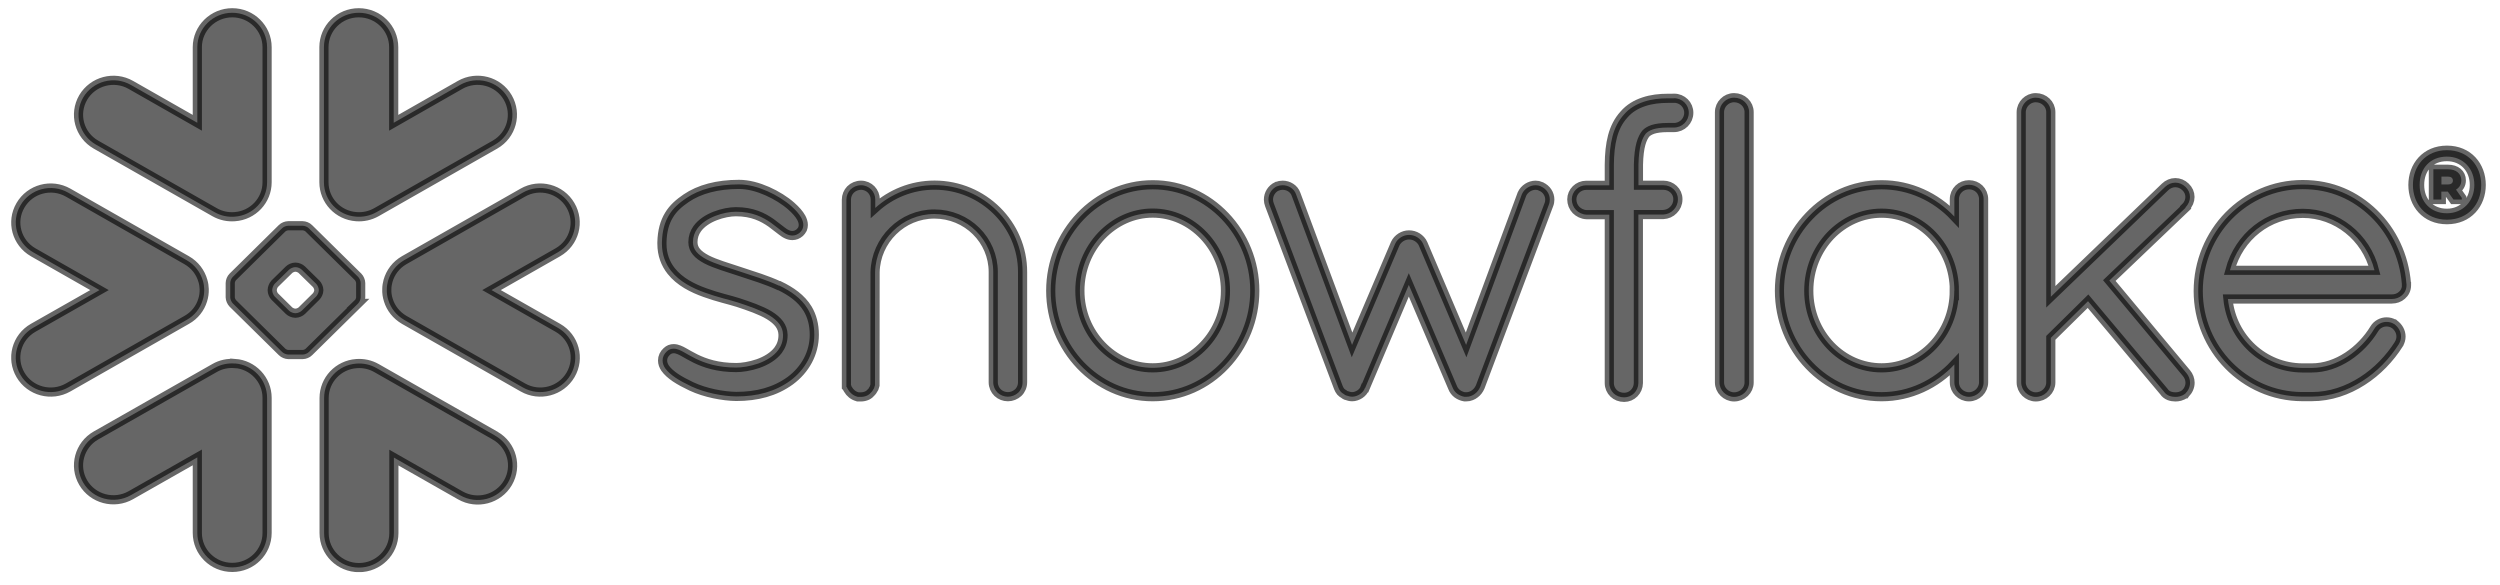 <svg width="158" height="37" viewBox="0 0 158 37" fill="none" xmlns="http://www.w3.org/2000/svg">
<g clip-path="url(#clip0_2585_994)">
<path fill-rule="evenodd" clip-rule="evenodd" d="M154.71 11.161H154.299V11.659H154.71C154.901 11.659 155.023 11.572 155.023 11.416C155.023 11.248 154.907 11.161 154.71 11.161ZM153.789 10.698H154.716C155.22 10.698 155.556 10.97 155.556 11.399C155.556 11.665 155.423 11.862 155.22 11.984L155.585 12.505V12.61H155.058L154.704 12.111H154.293V12.61H153.789V10.703V10.698ZM156.379 11.688C156.379 10.669 155.689 9.898 154.64 9.898C153.592 9.898 152.92 10.634 152.92 11.688C152.92 12.743 153.609 13.479 154.64 13.479C155.672 13.479 156.379 12.702 156.379 11.688ZM156.813 11.688C156.813 12.888 156.002 13.884 154.646 13.884C153.29 13.884 152.497 12.876 152.497 11.688C152.497 10.501 153.296 9.492 154.646 9.492C156.002 9.492 156.813 10.495 156.813 11.688ZM35.253 15.947L31.064 18.334L35.253 20.715C36.313 21.318 36.672 22.65 36.058 23.693C35.45 24.73 34.1 25.09 33.045 24.487L25.548 20.217C25.05 19.927 24.702 19.481 24.546 18.977C24.47 18.745 24.436 18.508 24.447 18.27C24.447 18.096 24.476 17.928 24.522 17.755C24.673 17.221 25.021 16.746 25.542 16.445L33.039 12.175C34.094 11.572 35.444 11.932 36.052 12.975C36.666 14.017 36.307 15.344 35.253 15.947ZM31.29 27.529L23.798 23.264C23.393 23.033 22.952 22.946 22.523 22.98C21.382 23.062 20.484 24.006 20.484 25.153V33.693C20.484 34.898 21.469 35.872 22.686 35.872C23.902 35.872 24.893 34.898 24.893 33.693V28.919L29.088 31.306C30.142 31.909 31.492 31.555 32.101 30.512C32.709 29.47 32.35 28.137 31.295 27.535L31.29 27.529ZM22.639 19.174L19.522 22.245C19.435 22.337 19.262 22.407 19.134 22.407H18.219C18.091 22.407 17.917 22.332 17.831 22.245L14.713 19.174C14.627 19.087 14.551 18.913 14.551 18.792V17.888C14.551 17.76 14.621 17.586 14.713 17.5L17.825 14.429C17.912 14.336 18.091 14.267 18.213 14.267H19.128C19.256 14.267 19.43 14.336 19.517 14.429L22.634 17.5C22.721 17.586 22.796 17.76 22.796 17.888V18.792C22.796 18.913 22.726 19.087 22.634 19.174H22.639ZM20.148 18.322C20.148 18.201 20.073 18.027 19.98 17.934L19.076 17.048C18.989 16.961 18.816 16.885 18.688 16.885H18.653C18.526 16.885 18.352 16.961 18.265 17.048L17.361 17.934C17.274 18.027 17.205 18.201 17.205 18.322V18.357C17.205 18.479 17.274 18.652 17.361 18.739L18.265 19.632C18.352 19.719 18.526 19.794 18.653 19.794H18.688C18.816 19.794 18.989 19.719 19.076 19.632L19.98 18.739C20.067 18.652 20.148 18.479 20.148 18.357V18.322ZM6.063 9.139L13.56 13.409C13.966 13.641 14.412 13.728 14.841 13.693C15.982 13.612 16.88 12.668 16.88 11.52V2.98C16.88 1.781 15.89 0.807 14.679 0.807C13.468 0.807 12.471 1.781 12.471 2.98V7.76L8.271 5.367C7.216 4.765 5.872 5.124 5.258 6.161C4.65 7.21 5.009 8.536 6.063 9.139ZM22.518 13.693C22.947 13.728 23.393 13.635 23.792 13.409L31.284 9.139C32.338 8.536 32.697 7.204 32.089 6.161C31.481 5.118 30.131 4.765 29.076 5.367L24.882 7.76V2.98C24.882 1.781 23.897 0.807 22.674 0.807C21.452 0.807 20.473 1.781 20.473 2.98V11.52C20.473 12.668 21.371 13.612 22.512 13.693H22.518ZM14.841 22.975C14.406 22.94 13.96 23.027 13.56 23.259L6.063 27.523C5.009 28.125 4.65 29.464 5.258 30.501C5.866 31.538 7.216 31.897 8.271 31.295L12.471 28.908V33.682C12.471 34.887 13.456 35.86 14.679 35.86C15.901 35.86 16.88 34.887 16.88 33.682V25.142C16.88 23.994 15.982 23.05 14.841 22.969V22.975ZM12.807 18.977C12.883 18.745 12.912 18.508 12.906 18.27C12.9 18.096 12.877 17.928 12.825 17.755C12.674 17.221 12.326 16.746 11.799 16.445L4.308 12.175C3.247 11.572 1.903 11.932 1.295 12.975C0.681 14.017 1.046 15.344 2.1 15.947L6.289 18.334L2.1 20.715C1.04 21.318 0.681 22.65 1.295 23.693C1.903 24.73 3.247 25.09 4.308 24.487L11.799 20.217C12.309 19.933 12.651 19.481 12.807 18.977ZM105.787 6.213H105.578C105.578 6.213 105.526 6.213 105.497 6.213C105.474 6.213 105.445 6.213 105.416 6.213C104.883 6.213 104.367 6.271 103.886 6.433C103.411 6.59 102.971 6.845 102.635 7.239C102.282 7.627 102.05 8.09 101.911 8.612C101.772 9.139 101.714 9.73 101.708 10.408V11.711H100.248C99.744 11.711 99.338 12.117 99.338 12.598C99.338 12.859 99.437 13.096 99.605 13.27C99.773 13.438 100.005 13.554 100.259 13.566H101.708V24.215C101.708 24.464 101.812 24.695 101.98 24.858C102.148 25.02 102.386 25.113 102.647 25.113C103.139 25.113 103.539 24.713 103.545 24.209V13.56H105.115C105.37 13.548 105.601 13.444 105.764 13.27C105.937 13.102 106.042 12.864 106.042 12.61V12.575C106.042 12.094 105.63 11.706 105.126 11.706H103.55V10.408C103.562 9.834 103.62 9.4 103.707 9.087C103.794 8.774 103.91 8.577 104.008 8.45C104.112 8.339 104.246 8.253 104.46 8.177C104.674 8.108 104.976 8.061 105.387 8.061H105.433C105.433 8.061 105.48 8.061 105.503 8.061C105.532 8.061 105.561 8.061 105.59 8.061H105.793C106.314 8.061 106.731 7.644 106.731 7.134C106.737 6.619 106.32 6.207 105.798 6.207L105.787 6.213ZM138.122 13.102C138.308 12.922 138.406 12.685 138.406 12.447C138.406 12.21 138.308 11.984 138.122 11.81C137.943 11.636 137.717 11.543 137.479 11.543C137.242 11.543 137.01 11.642 136.83 11.816L129.611 18.757V7.082C129.611 6.578 129.182 6.173 128.661 6.173C128.406 6.173 128.18 6.277 128.012 6.445C127.85 6.607 127.74 6.839 127.74 7.088V24.168C127.74 24.417 127.85 24.649 128.012 24.811C128.18 24.974 128.406 25.084 128.661 25.084C129.182 25.084 129.611 24.678 129.611 24.174V21.352L131.963 19.035L136.755 24.742C136.842 24.875 136.963 24.962 137.091 25.014C137.23 25.066 137.363 25.084 137.485 25.084C137.653 25.084 137.885 25.049 138.087 24.892H138.099L138.111 24.875C138.302 24.69 138.412 24.441 138.412 24.186C138.412 23.971 138.331 23.757 138.186 23.583L133.308 17.731L138.134 13.125L138.122 13.102ZM125.086 11.926C125.254 12.088 125.364 12.326 125.364 12.581V24.162C125.364 24.412 125.254 24.643 125.092 24.806C124.924 24.968 124.698 25.078 124.437 25.078C124.176 25.078 123.95 24.968 123.788 24.806C123.62 24.643 123.516 24.417 123.516 24.162V23.033C122.357 24.273 120.723 25.072 118.916 25.072C117.108 25.072 115.503 24.313 114.338 23.091C113.174 21.874 112.461 20.2 112.461 18.374C112.461 16.549 113.174 14.869 114.338 13.658C115.497 12.436 117.114 11.677 118.916 11.677C120.718 11.677 122.351 12.453 123.516 13.687V12.586C123.516 12.331 123.62 12.1 123.794 11.932C123.962 11.769 124.194 11.677 124.443 11.677C124.692 11.677 124.918 11.769 125.092 11.932L125.086 11.926ZM123.516 18.374C123.516 17.007 122.994 15.779 122.154 14.892C121.32 14.012 120.167 13.473 118.916 13.473C117.67 13.473 116.529 14.012 115.683 14.892C114.843 15.779 114.315 17.007 114.315 18.374C114.315 19.742 114.848 20.959 115.683 21.839C116.523 22.72 117.67 23.247 118.916 23.247C120.161 23.247 121.32 22.72 122.154 21.839C122.989 20.959 123.51 19.742 123.51 18.369L123.516 18.374ZM49.221 18.05C48.474 17.702 47.628 17.447 46.788 17.169C46.012 16.909 45.224 16.688 44.662 16.399C44.378 16.248 44.158 16.092 44.013 15.912C43.868 15.738 43.798 15.553 43.793 15.309C43.793 14.973 43.891 14.707 44.059 14.464C44.314 14.104 44.737 13.826 45.201 13.647C45.658 13.467 46.151 13.38 46.51 13.38C47.559 13.38 48.219 13.728 48.729 14.081C48.978 14.261 49.193 14.446 49.395 14.591C49.5 14.666 49.592 14.742 49.708 14.794C49.812 14.846 49.94 14.886 50.073 14.886C50.16 14.886 50.247 14.869 50.322 14.84C50.409 14.805 50.479 14.759 50.548 14.701C50.612 14.637 50.676 14.562 50.716 14.481C50.751 14.394 50.769 14.307 50.769 14.22C50.769 14.058 50.716 13.907 50.641 13.762C50.502 13.513 50.288 13.276 50.015 13.033C49.61 12.673 49.071 12.337 48.497 12.082C47.918 11.827 47.298 11.653 46.707 11.653C45.334 11.653 44.193 11.961 43.364 12.528C42.929 12.824 42.547 13.148 42.281 13.595C42.008 14.041 41.852 14.591 41.834 15.309V15.408C41.834 16.103 42.06 16.677 42.42 17.129C42.958 17.807 43.764 18.212 44.557 18.496C45.346 18.786 46.133 18.954 46.632 19.116C47.333 19.348 48.074 19.597 48.619 19.927C48.891 20.095 49.106 20.275 49.256 20.478C49.401 20.68 49.482 20.895 49.488 21.161V21.179C49.488 21.567 49.372 21.868 49.181 22.129C48.891 22.517 48.416 22.801 47.906 22.98C47.402 23.154 46.869 23.23 46.533 23.23C45.34 23.23 44.54 22.946 43.955 22.662C43.665 22.517 43.428 22.378 43.213 22.256C43.109 22.198 43.011 22.146 42.906 22.106C42.802 22.065 42.698 22.036 42.576 22.036C42.501 22.036 42.42 22.048 42.344 22.077C42.269 22.111 42.199 22.152 42.142 22.21C42.06 22.285 41.991 22.372 41.944 22.471C41.898 22.569 41.875 22.673 41.875 22.784C41.875 22.963 41.939 23.125 42.037 23.27C42.188 23.485 42.408 23.676 42.686 23.867C42.97 24.058 43.312 24.238 43.7 24.423C44.569 24.829 45.687 25.043 46.533 25.055C47.848 25.055 48.99 24.753 49.946 24.058C50.884 23.363 51.464 22.326 51.464 21.155C51.464 20.512 51.313 19.968 51.047 19.522C50.641 18.849 49.986 18.403 49.251 18.05H49.221ZM109.593 6.173C109.338 6.173 109.107 6.277 108.944 6.445C108.776 6.607 108.672 6.839 108.672 7.088V24.168C108.672 24.417 108.776 24.649 108.944 24.811C109.112 24.974 109.344 25.084 109.593 25.084C110.115 25.084 110.544 24.678 110.544 24.174V7.082C110.544 6.578 110.121 6.173 109.593 6.173ZM152.091 17.946V18.038C152.091 18.293 151.975 18.519 151.801 18.664C151.633 18.815 151.407 18.896 151.164 18.896H140.805C141.065 21.393 143.088 23.235 145.498 23.253H146.106C146.906 23.253 147.682 22.98 148.366 22.534C149.049 22.088 149.64 21.468 150.058 20.779C150.144 20.634 150.266 20.524 150.399 20.454C150.538 20.379 150.683 20.344 150.828 20.344C150.99 20.344 151.158 20.385 151.297 20.472H151.309L151.321 20.483C151.581 20.675 151.744 20.959 151.744 21.271C151.744 21.433 151.697 21.596 151.61 21.741V21.746C151.031 22.656 150.243 23.485 149.304 24.081C148.366 24.684 147.276 25.066 146.106 25.066H145.486C143.667 25.055 142.027 24.296 140.84 23.085C139.658 21.88 138.928 20.217 138.928 18.392C138.928 16.567 139.658 14.857 140.851 13.635C142.045 12.418 143.696 11.665 145.533 11.665C147.369 11.665 148.852 12.355 150.023 13.479C151.187 14.603 151.946 16.167 152.085 17.922V17.94L152.091 17.946ZM150.069 17.082C149.542 14.979 147.67 13.484 145.538 13.484C143.348 13.484 141.506 14.95 140.932 17.082H150.069ZM59.065 11.7C57.617 11.7 56.302 12.256 55.317 13.143V12.615C55.317 12.372 55.224 12.146 55.062 11.978C54.905 11.816 54.673 11.706 54.419 11.706C54.164 11.706 53.92 11.81 53.752 11.978C53.59 12.146 53.492 12.372 53.492 12.621V24.446L53.532 24.487C53.544 24.527 53.567 24.574 53.596 24.614C53.723 24.834 53.926 25.003 54.181 25.072L54.216 25.084H54.413C54.546 25.084 54.679 25.055 54.807 24.997C54.911 24.945 55.01 24.863 55.091 24.765C55.091 24.765 55.102 24.742 55.114 24.73C55.114 24.73 55.12 24.73 55.126 24.719C55.172 24.655 55.212 24.591 55.241 24.533C55.264 24.464 55.282 24.394 55.299 24.342V24.307L55.305 17.204C55.328 16.19 55.757 15.269 56.435 14.603C57.107 13.936 58.034 13.525 59.054 13.525C60.073 13.525 61.018 13.936 61.69 14.603C62.362 15.269 62.773 16.184 62.773 17.192V24.162C62.773 24.417 62.883 24.655 63.051 24.817C63.225 24.979 63.457 25.072 63.7 25.072C63.944 25.072 64.175 24.974 64.349 24.817C64.523 24.655 64.627 24.417 64.627 24.162V17.192C64.633 14.185 62.148 11.706 59.065 11.7ZM77.426 13.664C78.591 14.886 79.303 16.555 79.303 18.374C79.303 20.188 78.591 21.862 77.426 23.085C76.267 24.307 74.651 25.072 72.855 25.072C71.058 25.072 69.454 24.302 68.289 23.085C67.124 21.862 66.406 20.194 66.406 18.374C66.406 16.555 67.124 14.881 68.289 13.664C69.454 12.447 71.07 11.677 72.855 11.677C74.651 11.677 76.267 12.447 77.426 13.664ZM77.449 18.374C77.449 17.019 76.922 15.79 76.082 14.898C75.236 14.006 74.094 13.467 72.849 13.467C71.603 13.467 70.462 14.012 69.616 14.898C68.776 15.785 68.249 17.013 68.249 18.374C68.249 19.736 68.776 20.947 69.616 21.828C70.456 22.714 71.603 23.247 72.849 23.247C74.094 23.247 75.242 22.714 76.082 21.828C76.922 20.947 77.449 19.73 77.449 18.374ZM97.38 11.775C97.276 11.729 97.16 11.706 97.05 11.706C96.87 11.706 96.696 11.764 96.546 11.856C96.395 11.955 96.262 12.094 96.186 12.268L92.658 21.799L89.941 15.414C89.865 15.234 89.726 15.095 89.576 14.997C89.419 14.898 89.24 14.846 89.048 14.846C88.857 14.846 88.689 14.904 88.538 14.997C88.388 15.095 88.255 15.228 88.174 15.408L85.45 21.799L81.91 12.279C81.847 12.094 81.719 11.949 81.574 11.856C81.424 11.758 81.244 11.706 81.059 11.706C80.943 11.706 80.821 11.729 80.711 11.775H80.7C80.369 11.932 80.166 12.262 80.166 12.615C80.166 12.725 80.19 12.835 80.23 12.946L84.587 24.498C84.622 24.591 84.668 24.672 84.738 24.759C84.79 24.817 84.865 24.869 84.941 24.91C84.958 24.921 84.975 24.945 85.01 24.962C85.045 24.985 85.097 25.003 85.138 25.008C85.213 25.032 85.317 25.072 85.456 25.072C85.63 25.072 85.798 25.008 85.943 24.916C86.082 24.823 86.204 24.69 86.267 24.516H86.279L89.037 18.004L91.8 24.481C91.864 24.655 91.974 24.788 92.102 24.887C92.241 24.985 92.391 25.049 92.554 25.078H92.669C92.78 25.078 92.884 25.061 92.977 25.02C93.069 24.985 93.15 24.939 93.214 24.887C93.365 24.777 93.475 24.62 93.55 24.452L97.884 12.946C97.93 12.835 97.948 12.725 97.948 12.615C97.948 12.268 97.739 11.932 97.391 11.787L97.38 11.775Z" fill="black" fill-opacity="0.6" stroke="black" stroke-opacity="0.6" stroke-width="0.579" stroke-miterlimit="10"/>
</g>
<defs>
<clipPath id="clip0_2585_994">
<rect width="156.393" height="35.638" fill="white" transform="translate(0.709 0.518)"/>
</clipPath>
</defs>
</svg>
